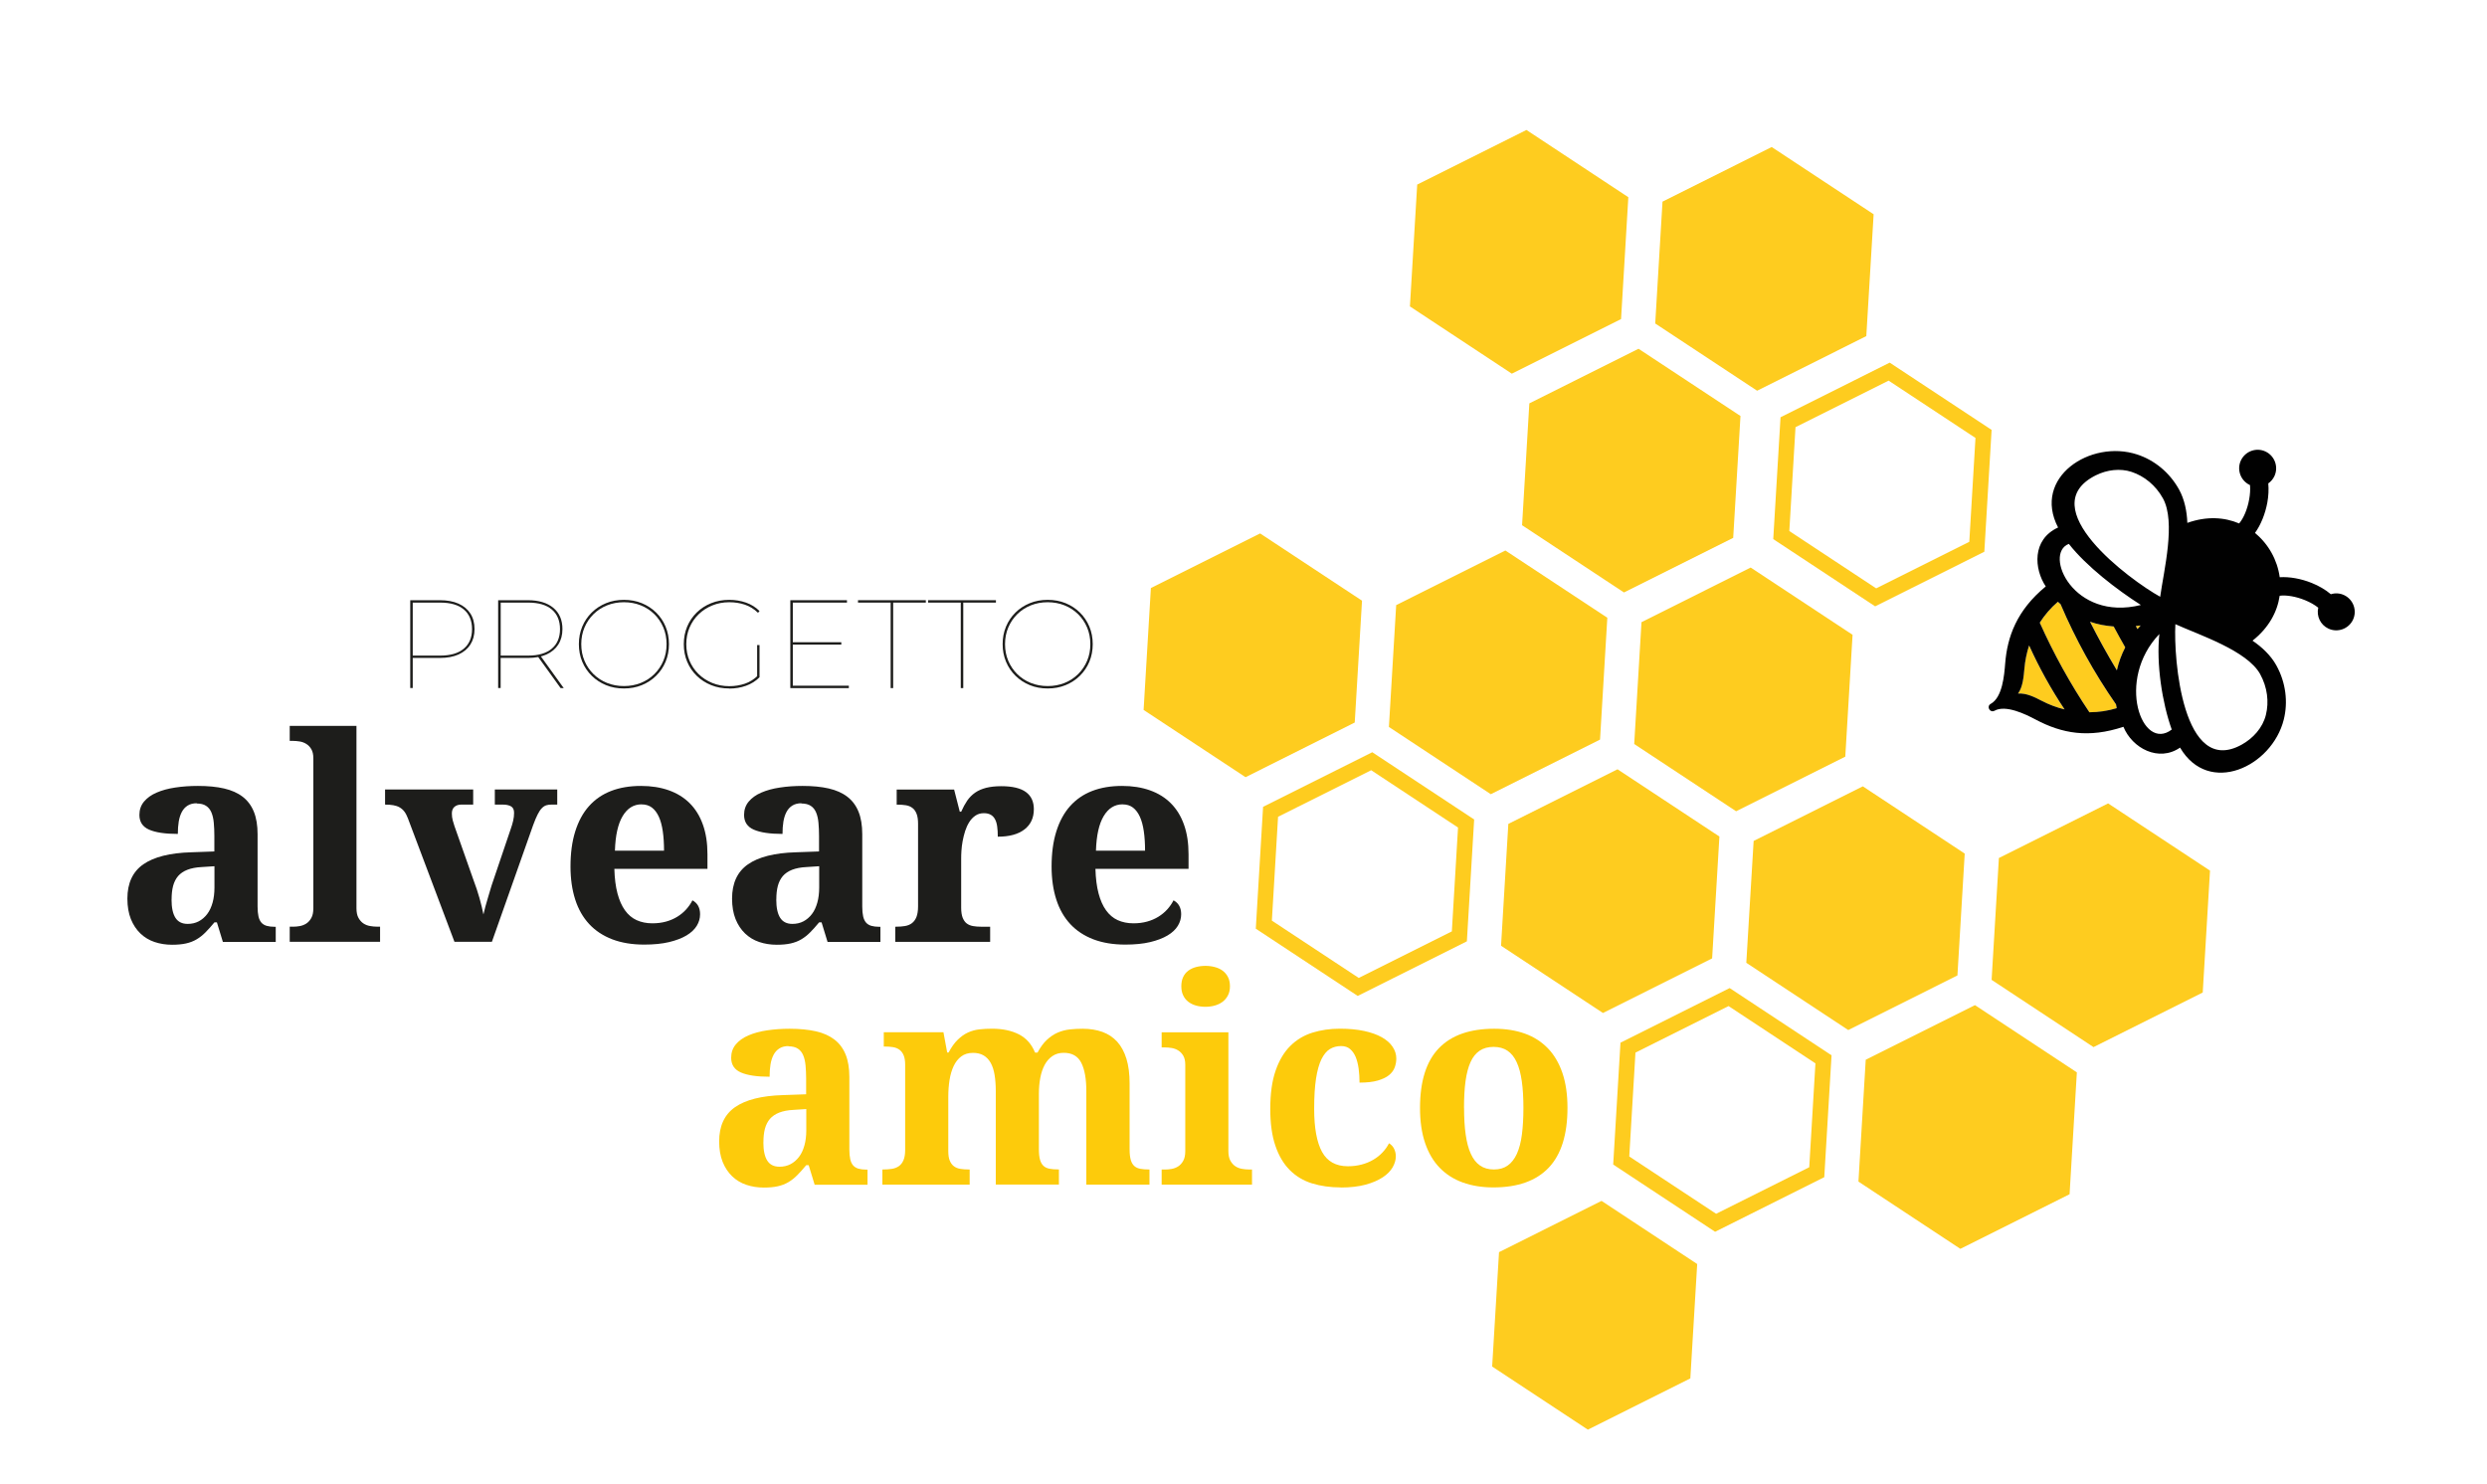 <svg xmlns="http://www.w3.org/2000/svg" id="Livello_1" viewBox="0 0 478.13 285.31"><defs><style>      .st0, .st1 {        fill-rule: evenodd;      }      .st0, .st2 {        fill: #fecc1f;      }      .st1 {        fill: #010101;      }      .st3 {        fill: #1d1d1b;      }      .st4 {        fill: #fdcb0b;      }    </style></defs><g><path class="st4" d="M151.61,201.14c-.69,0-1.28.15-1.75.44-.47.29-.85.7-1.13,1.23s-.48,1.15-.6,1.87c-.12.72-.17,1.51-.17,2.36-2.45,0-4.3-.28-5.54-.83-1.24-.55-1.85-1.49-1.85-2.83,0-1,.3-1.85.89-2.56.6-.71,1.4-1.29,2.43-1.73,1.02-.44,2.21-.77,3.57-.97,1.36-.2,2.81-.31,4.36-.31,1.92,0,3.6.17,5.03.49s2.62.86,3.57,1.59c.95.73,1.67,1.69,2.15,2.87.48,1.18.72,2.63.72,4.33v13.93c0,.75.06,1.37.17,1.87s.3.89.55,1.19c.25.29.59.5,1.01.63.43.12.94.19,1.55.19h.21v2.91h-10.16l-1.15-3.76h-.48c-.6.73-1.17,1.37-1.71,1.91-.53.54-1.1.99-1.71,1.35-.6.36-1.29.62-2.04.79-.76.17-1.65.25-2.68.25-1.21,0-2.33-.18-3.37-.53s-1.95-.9-2.72-1.64c-.77-.74-1.38-1.66-1.83-2.77-.44-1.11-.67-2.42-.67-3.93,0-2.97,1.02-5.17,3.05-6.59,2.04-1.42,5.1-2.2,9.19-2.32l4.48-.16v-3.01c0-.91-.04-1.74-.11-2.51-.07-.76-.22-1.42-.45-1.97-.23-.55-.57-.98-1.03-1.28-.45-.3-1.05-.45-1.8-.45ZM146.76,219.65c0,1.57.25,2.74.75,3.52.5.78,1.28,1.17,2.35,1.17.78,0,1.49-.16,2.12-.49s1.17-.8,1.63-1.4.8-1.34,1.04-2.2c.24-.86.36-1.83.36-2.89v-4.11l-2.45.16c-1.08.05-2,.23-2.75.52-.75.29-1.34.7-1.79,1.21-.44.52-.76,1.15-.96,1.89-.2.75-.29,1.62-.29,2.61Z"></path><path class="st4" d="M191.44,227.79v-17.98c0-1.17-.08-2.22-.23-3.13-.15-.92-.4-1.68-.75-2.31-.35-.62-.8-1.1-1.36-1.43-.56-.33-1.24-.49-2.04-.49-.91,0-1.66.23-2.27.69-.6.46-1.09,1.08-1.45,1.85-.36.77-.63,1.67-.79,2.69-.16,1.02-.24,2.09-.24,3.21v10.43c0,.77.09,1.38.28,1.84.19.46.45.82.79,1.08.34.26.75.43,1.24.51s1.04.12,1.64.12h.16v2.91h-16.78v-2.91h.11c.62,0,1.19-.04,1.71-.12.52-.08.96-.25,1.35-.52.38-.27.68-.65.89-1.15.21-.5.32-1.16.32-1.97v-16.33c0-.76-.09-1.38-.28-1.84-.19-.46-.45-.82-.8-1.08s-.76-.43-1.24-.51c-.48-.08-1.02-.12-1.63-.12h-.16v-2.75h11.47l.72,3.9h.27c.55-1.03,1.13-1.85,1.75-2.45.61-.6,1.27-1.07,1.96-1.39.69-.32,1.43-.52,2.2-.61s1.59-.13,2.44-.13c2.01,0,3.73.36,5.15,1.08,1.42.72,2.46,1.89,3.12,3.51h.48c.55-1.03,1.15-1.85,1.8-2.45.65-.6,1.34-1.07,2.08-1.39.74-.32,1.51-.52,2.32-.61.81-.09,1.64-.13,2.49-.13,1.4,0,2.67.21,3.79.61,1.12.41,2.07,1.04,2.84,1.89.77.85,1.36,1.94,1.77,3.27.41,1.33.61,2.91.61,4.76v12.67c0,.85.08,1.53.23,2.04.15.51.38.89.68,1.16.3.27.68.44,1.15.53.46.09,1,.13,1.6.13h.16v2.91h-12.14v-17.98c0-2.35-.32-4.16-.97-5.44-.65-1.28-1.77-1.92-3.37-1.92-.85,0-1.58.21-2.19.63-.6.42-1.1.98-1.48,1.69s-.66,1.54-.84,2.49-.27,1.95-.27,3v10.75c0,.85.08,1.53.23,2.04.15.51.38.89.68,1.16.3.27.68.44,1.15.53.46.09,1,.13,1.63.13h.16v2.91h-12.14Z"></path><path class="st4" d="M223.98,224.88c.41,0,.84-.04,1.29-.12s.87-.25,1.25-.49c.38-.25.7-.6.96-1.07.26-.46.39-1.08.39-1.87v-16.59c0-.73-.13-1.31-.39-1.75-.26-.44-.58-.77-.97-1.01s-.81-.4-1.27-.47c-.45-.07-.88-.11-1.27-.11h-.64v-2.91h12.83v22.83c0,.78.13,1.41.39,1.87.26.46.58.82.96,1.07.38.25.8.41,1.27.49.46.08.89.12,1.28.12h.64v2.91h-17.37v-2.91h.64ZM227.11,189.64c0-.69.12-1.29.36-1.79.24-.5.57-.9.99-1.21.42-.31.91-.54,1.47-.69.56-.15,1.17-.23,1.83-.23.62,0,1.22.08,1.79.23.57.15,1.07.38,1.49.69.43.31.77.72,1.03,1.21.26.5.39,1.09.39,1.79s-.13,1.26-.39,1.76c-.26.5-.6.91-1.03,1.23-.43.32-.92.56-1.49.72-.57.16-1.17.24-1.79.24-.66,0-1.27-.08-1.83-.24-.56-.16-1.05-.4-1.47-.72s-.75-.73-.99-1.23c-.24-.5-.36-1.08-.36-1.76Z"></path><path class="st4" d="M257.76,228.32c-2.01,0-3.85-.26-5.51-.77s-3.09-1.37-4.28-2.56c-1.19-1.19-2.12-2.75-2.77-4.67-.66-1.92-.99-4.28-.99-7.07,0-2.95.34-5.42,1.03-7.39.68-1.97,1.63-3.56,2.83-4.75,1.2-1.19,2.62-2.04,4.25-2.55,1.64-.51,3.4-.76,5.28-.76,1.76,0,3.32.15,4.67.44s2.48.7,3.39,1.21c.91.52,1.6,1.12,2.07,1.83.47.7.71,1.45.71,2.25,0,.59-.1,1.16-.31,1.72-.2.56-.57,1.05-1.09,1.48s-1.25.77-2.16,1.04c-.92.27-2.09.4-3.51.4,0-.94-.06-1.84-.17-2.69-.12-.85-.31-1.6-.57-2.24-.27-.64-.63-1.15-1.08-1.53-.45-.38-1.03-.57-1.72-.57-.8,0-1.52.19-2.15.57-.63.38-1.17,1.04-1.63,1.96-.45.92-.8,2.16-1.04,3.71s-.36,3.49-.36,5.82c0,3.7.51,6.46,1.52,8.3,1.01,1.83,2.67,2.75,4.96,2.75.94,0,1.83-.11,2.65-.33.83-.22,1.58-.53,2.25-.93.68-.4,1.27-.87,1.77-1.41.51-.54.92-1.12,1.24-1.75.44.27.77.63.99,1.08.21.45.32.93.32,1.43,0,.69-.21,1.4-.61,2.11-.41.71-1.04,1.36-1.91,1.93s-1.96,1.05-3.29,1.41c-1.33.36-2.93.55-4.78.55Z"></path><path class="st4" d="M301.35,213.03c0,5.14-1.21,8.97-3.61,11.5-2.41,2.53-5.95,3.79-10.63,3.79-2.19,0-4.15-.32-5.9-.95-1.74-.63-3.22-1.58-4.44-2.84-1.22-1.26-2.15-2.85-2.8-4.77-.65-1.92-.97-4.16-.97-6.72,0-5.14,1.2-8.96,3.61-11.47,2.41-2.51,5.96-3.76,10.66-3.76,2.19,0,4.15.31,5.88.93,1.73.62,3.21,1.57,4.43,2.83,1.22,1.26,2.15,2.85,2.8,4.76s.97,4.15.97,6.71ZM281.47,213.03c0,1.94.1,3.65.31,5.12.21,1.48.53,2.71.99,3.71.45,1,1.04,1.75,1.77,2.25.73.51,1.62.76,2.67.76s1.93-.25,2.65-.76c.72-.51,1.31-1.26,1.76-2.25.45-1,.78-2.23.97-3.71s.29-3.18.29-5.12-.1-3.67-.31-5.13c-.21-1.47-.53-2.69-.99-3.67-.45-.98-1.04-1.71-1.77-2.2s-1.62-.73-2.67-.73-1.94.24-2.67.73-1.32,1.22-1.76,2.2c-.44.98-.76,2.2-.96,3.67-.2,1.47-.29,3.18-.29,5.13Z"></path></g><g><path class="st3" d="M78.87,132.31v-16.9h5.72c1.38,0,2.57.22,3.56.66.99.44,1.75,1.07,2.28,1.9.53.82.8,1.82.8,2.99s-.27,2.15-.8,2.98-1.29,1.46-2.28,1.91c-.99.44-2.18.66-3.56.66h-5.46l.22-.22v6.01h-.48ZM79.35,126.25l-.22-.19h5.51c1.98,0,3.49-.45,4.54-1.34s1.57-2.15,1.57-3.75-.52-2.88-1.57-3.77-2.56-1.33-4.54-1.33h-5.51l.22-.19v10.58Z"></path><path class="st3" d="M95.77,132.31v-16.9h5.72c2.08,0,3.7.49,4.88,1.46,1.17.97,1.76,2.34,1.76,4.09,0,1.16-.27,2.15-.8,2.98s-1.29,1.46-2.28,1.91c-.99.44-2.18.66-3.56.66h-5.46l.22-.22v6.01h-.48ZM96.26,126.25l-.22-.19h5.51c1.98,0,3.49-.45,4.54-1.34s1.57-2.15,1.57-3.75-.52-2.88-1.57-3.77-2.56-1.33-4.54-1.33h-5.51l.22-.19v10.58ZM107.78,132.31l-4.42-6.13h.6l4.42,6.13h-.6Z"></path><path class="st3" d="M119.95,132.38c-1.24,0-2.39-.21-3.44-.64-1.05-.43-1.97-1.03-2.75-1.8-.78-.77-1.39-1.67-1.82-2.7-.43-1.03-.65-2.16-.65-3.38s.22-2.35.65-3.38c.43-1.03,1.04-1.93,1.82-2.7.78-.77,1.7-1.37,2.75-1.8,1.05-.43,2.2-.64,3.44-.64s2.39.21,3.44.64c1.05.43,1.97,1.03,2.75,1.8.78.77,1.39,1.67,1.82,2.7.43,1.03.65,2.16.65,3.38s-.22,2.35-.65,3.38c-.43,1.03-1.04,1.93-1.82,2.7-.78.77-1.7,1.37-2.75,1.8-1.05.43-2.2.64-3.44.64ZM119.95,131.92c1.16,0,2.24-.2,3.24-.6,1-.4,1.87-.97,2.61-1.7.74-.73,1.32-1.59,1.73-2.56.41-.97.62-2.04.62-3.2s-.21-2.23-.62-3.2c-.41-.97-.99-1.83-1.73-2.56-.74-.73-1.61-1.3-2.61-1.7-1-.4-2.08-.6-3.24-.6s-2.24.2-3.24.6-1.87.97-2.61,1.7c-.74.73-1.32,1.59-1.73,2.56-.41.97-.62,2.04-.62,3.2s.21,2.23.62,3.2c.41.97.99,1.83,1.73,2.56.74.73,1.61,1.3,2.61,1.7,1,.4,2.08.6,3.24.6Z"></path><path class="st3" d="M140.2,132.38c-1.26,0-2.41-.21-3.48-.64-1.06-.43-1.99-1.03-2.78-1.8-.79-.77-1.4-1.67-1.83-2.7-.43-1.03-.65-2.16-.65-3.38s.22-2.35.65-3.38c.43-1.03,1.05-1.93,1.83-2.7.79-.77,1.71-1.37,2.78-1.8,1.06-.43,2.22-.64,3.48-.64,1.14,0,2.22.18,3.22.53s1.87.89,2.6,1.62l-.29.34c-.77-.74-1.62-1.26-2.55-1.57-.93-.31-1.92-.46-2.98-.46-1.17,0-2.27.21-3.27.62-1.01.41-1.88.98-2.63,1.71s-1.33,1.59-1.74,2.56c-.41.97-.62,2.03-.62,3.18s.21,2.2.62,3.18c.41.97.99,1.83,1.74,2.56s1.63,1.3,2.63,1.71c1.01.41,2.1.62,3.27.62,1.06,0,2.06-.16,3.01-.48.94-.32,1.78-.85,2.52-1.59l.29.36c-.72.72-1.59,1.27-2.6,1.63-1.01.36-2.08.54-3.22.54ZM146.02,130.21l-.46-.05v-6.13h.46v6.18Z"></path><path class="st3" d="M151.94,132.31v-16.9h10.89v.46h-10.41v15.98h10.77v.46h-11.25ZM152.3,123.95v-.46h9.44v.46h-9.44Z"></path><path class="st3" d="M171.23,132.31v-16.44h-6.28v-.46h13.04v.46h-6.28v16.44h-.48Z"></path><path class="st3" d="M184.71,132.31v-16.44h-6.28v-.46h13.04v.46h-6.28v16.44h-.48Z"></path><path class="st3" d="M201.42,132.38c-1.24,0-2.39-.21-3.44-.64-1.05-.43-1.97-1.03-2.75-1.8-.78-.77-1.39-1.67-1.82-2.7-.43-1.03-.65-2.16-.65-3.38s.22-2.35.65-3.38c.43-1.03,1.04-1.93,1.82-2.7.78-.77,1.7-1.37,2.75-1.8,1.05-.43,2.2-.64,3.44-.64s2.39.21,3.44.64c1.05.43,1.97,1.03,2.75,1.8.78.77,1.39,1.67,1.82,2.7.43,1.03.65,2.16.65,3.38s-.22,2.35-.65,3.38c-.43,1.03-1.04,1.93-1.82,2.7-.78.77-1.7,1.37-2.75,1.8-1.05.43-2.2.64-3.44.64ZM201.42,131.92c1.16,0,2.24-.2,3.24-.6,1-.4,1.87-.97,2.61-1.7.74-.73,1.32-1.59,1.73-2.56.41-.97.62-2.04.62-3.2s-.21-2.23-.62-3.2c-.41-.97-.99-1.83-1.73-2.56-.74-.73-1.61-1.3-2.61-1.7-1-.4-2.08-.6-3.24-.6s-2.24.2-3.24.6-1.87.97-2.61,1.7c-.74.73-1.32,1.59-1.73,2.56-.41.97-.62,2.04-.62,3.2s.21,2.23.62,3.2c.41.97.99,1.83,1.73,2.56.74.73,1.61,1.3,2.61,1.7,1,.4,2.08.6,3.24.6Z"></path></g><g><polygon class="st2" points="271.06 58.92 272.46 35.49 293.46 24.99 313.05 37.92 311.65 61.35 290.65 71.85 271.06 58.92"></polygon><polygon class="st2" points="219.86 136.51 221.26 113.07 242.26 102.57 261.85 115.5 260.45 138.93 239.46 149.44 219.86 136.51"></polygon><polygon class="st2" points="318.22 62.2 319.62 38.77 340.61 28.27 360.21 41.2 358.8 64.63 337.81 75.13 318.22 62.2"></polygon><polygon class="st2" points="292.62 100.99 294.02 77.56 315.01 67.06 334.61 79.99 333.21 103.42 312.21 113.92 292.62 100.99"></polygon><path class="st2" d="M363.09,73.19l16.7,11.02-1.19,19.97-17.9,8.95-16.7-11.02,1.19-19.97,17.9-8.95M363.3,69.73l-20.99,10.5-1.4,23.43,19.59,12.93,20.99-10.5,1.4-23.43-19.59-12.93h0Z"></path><polygon class="st2" points="267.02 139.78 268.42 116.35 289.41 105.85 309.01 118.78 307.61 142.21 286.61 152.71 267.02 139.78"></polygon><path class="st2" d="M263.61,148.1l16.7,11.02-1.19,19.97-17.9,8.95-16.7-11.02,1.19-19.97,17.9-8.95M263.82,144.64l-20.99,10.5-1.4,23.43,19.59,12.93,20.99-10.5,1.4-23.43-19.59-12.93h0Z"></path><polygon class="st2" points="314.18 143.06 315.58 119.63 336.57 109.13 356.16 122.06 354.76 145.49 333.77 155.99 314.18 143.06"></polygon><polygon class="st2" points="288.58 181.85 289.98 158.42 310.97 147.92 330.56 160.85 329.16 184.28 308.17 194.78 288.58 181.85"></polygon><polygon class="st2" points="335.73 185.13 337.14 161.7 358.13 151.2 377.72 164.13 376.32 187.56 355.33 198.06 335.73 185.13"></polygon><path class="st2" d="M332.32,193.45l16.7,11.02-1.19,19.97-17.9,8.95-16.7-11.02,1.19-19.97,17.9-8.95M332.53,189.99l-20.99,10.5-1.4,23.43,19.59,12.93,20.99-10.5,1.4-23.43-19.59-12.93h0Z"></path><polygon class="st2" points="286.87 262.76 288.19 240.77 307.9 230.91 326.29 243.05 324.97 265.04 305.27 274.9 286.87 262.76"></polygon><polygon class="st2" points="382.89 188.41 384.29 164.98 405.29 154.48 424.88 167.41 423.48 190.84 402.48 201.34 382.89 188.41"></polygon><polygon class="st2" points="357.29 227.2 358.69 203.77 379.69 193.27 399.28 206.2 397.88 229.63 376.88 240.13 357.29 227.2"></polygon></g><g><path class="st3" d="M37.84,154.45c-.69,0-1.28.15-1.75.44-.47.29-.85.7-1.13,1.23s-.48,1.15-.6,1.87c-.12.72-.17,1.51-.17,2.36-2.45,0-4.3-.28-5.54-.83-1.24-.55-1.85-1.49-1.85-2.83,0-1,.3-1.85.89-2.56.6-.71,1.4-1.29,2.43-1.73,1.02-.44,2.21-.77,3.57-.97,1.36-.21,2.81-.31,4.36-.31,1.92,0,3.6.16,5.03.49,1.43.33,2.62.86,3.57,1.59.95.73,1.67,1.69,2.15,2.87.48,1.18.72,2.63.72,4.33v13.93c0,.75.06,1.37.17,1.87s.3.89.55,1.19c.25.29.59.5,1.01.63.43.12.94.19,1.55.19h.21v2.91h-10.16l-1.15-3.76h-.48c-.6.73-1.17,1.37-1.71,1.91-.53.54-1.1.99-1.71,1.35-.6.36-1.29.62-2.04.79-.76.17-1.65.25-2.68.25-1.21,0-2.33-.18-3.37-.53s-1.95-.9-2.72-1.64c-.77-.74-1.38-1.66-1.83-2.77-.44-1.11-.67-2.42-.67-3.93,0-2.97,1.02-5.17,3.05-6.59,2.04-1.42,5.1-2.2,9.19-2.32l4.48-.16v-3.01c0-.91-.04-1.74-.11-2.51-.07-.76-.22-1.42-.45-1.97-.23-.55-.57-.98-1.03-1.28-.45-.3-1.05-.45-1.8-.45ZM32.98,172.96c0,1.57.25,2.74.75,3.52.5.78,1.28,1.17,2.35,1.17.78,0,1.49-.16,2.12-.49s1.17-.8,1.63-1.4.8-1.34,1.04-2.2c.24-.86.36-1.83.36-2.89v-4.11l-2.45.16c-1.08.05-2,.23-2.75.52-.75.29-1.34.7-1.79,1.21-.44.52-.76,1.15-.96,1.89-.2.75-.29,1.62-.29,2.61Z"></path><path class="st3" d="M56.35,178.19c.41,0,.84-.04,1.29-.12s.87-.25,1.25-.49c.38-.25.7-.6.96-1.07.26-.46.39-1.08.39-1.87v-28.84c0-.73-.13-1.31-.39-1.75-.26-.44-.58-.77-.97-1.01s-.81-.4-1.27-.47c-.45-.07-.88-.11-1.27-.11h-.64v-2.88h12.83v35.05c0,.78.13,1.41.39,1.87.26.46.58.82.96,1.07.38.25.8.41,1.27.49.46.08.89.12,1.28.12h.64v2.91h-17.37v-2.91h.64Z"></path><path class="st3" d="M107.12,154.71h-1.09c-.37,0-.71.04-1,.13s-.58.27-.85.55c-.28.28-.55.68-.81,1.2-.27.52-.56,1.22-.88,2.09l-7.92,22.41h-7.2l-8.96-23.77c-.2-.52-.42-.94-.68-1.28-.26-.34-.56-.6-.91-.8-.35-.2-.75-.33-1.2-.41-.45-.08-.98-.12-1.59-.12v-2.91h16.94v2.91h-2.29c-.55,0-.99.15-1.32.44-.33.29-.49.72-.49,1.29,0,.44.06.88.17,1.31.12.43.23.79.33,1.09l3.65,10.35c.44,1.16.83,2.32,1.16,3.49.33,1.17.58,2.22.76,3.15.09-.43.21-.92.37-1.49.16-.57.32-1.12.48-1.67.16-.54.31-1.04.44-1.48.13-.44.23-.76.28-.93l3.71-10.96c.18-.5.32-1,.44-1.51.12-.51.17-1.01.17-1.51,0-.6-.2-1.02-.6-1.24-.4-.22-.91-.33-1.53-.33h-1.57v-2.91h12v2.91Z"></path><path class="st3" d="M123.84,181.63c-2.31,0-4.35-.34-6.12-1.01-1.77-.68-3.25-1.65-4.44-2.93-1.19-1.28-2.09-2.85-2.69-4.71s-.91-3.98-.91-6.36c0-2.56.3-4.81.91-6.75s1.48-3.56,2.64-4.86c1.16-1.3,2.57-2.27,4.25-2.92,1.68-.65,3.6-.97,5.75-.97,1.97,0,3.75.28,5.34.84,1.58.56,2.93,1.39,4.03,2.49s1.95,2.47,2.53,4.11c.59,1.64.88,3.54.88,5.71v2.8h-17.9c.05,1.83.25,3.41.6,4.72.35,1.32.83,2.4,1.44,3.25.61.85,1.36,1.49,2.24,1.89s1.89.61,3.03.61c.94,0,1.81-.11,2.61-.33.8-.22,1.52-.53,2.17-.93.65-.4,1.22-.87,1.71-1.41.49-.54.89-1.12,1.21-1.75.98.53,1.47,1.42,1.47,2.67,0,.78-.21,1.53-.64,2.23-.43.7-1.08,1.32-1.97,1.85-.89.53-2.01.96-3.35,1.28-1.34.32-2.94.48-4.79.48ZM123.34,154.66c-1.53,0-2.74.76-3.64,2.27-.9,1.51-1.39,3.73-1.48,6.64h9.44c0-1.39-.08-2.63-.24-3.73-.16-1.1-.41-2.04-.76-2.8-.35-.76-.79-1.35-1.33-1.76s-1.21-.61-1.99-.61Z"></path><path class="st3" d="M154.09,154.45c-.69,0-1.28.15-1.75.44-.47.29-.85.7-1.13,1.23s-.48,1.15-.6,1.87c-.12.72-.17,1.51-.17,2.36-2.45,0-4.3-.28-5.54-.83-1.24-.55-1.85-1.49-1.85-2.83,0-1,.3-1.85.89-2.56.6-.71,1.4-1.29,2.43-1.73,1.02-.44,2.21-.77,3.57-.97,1.36-.21,2.81-.31,4.36-.31,1.92,0,3.6.16,5.03.49,1.43.33,2.62.86,3.57,1.59.95.73,1.67,1.69,2.15,2.87.48,1.18.72,2.63.72,4.33v13.93c0,.75.06,1.37.17,1.87s.3.89.55,1.19c.25.29.59.5,1.01.63.43.12.94.19,1.55.19h.21v2.91h-10.16l-1.15-3.76h-.48c-.6.73-1.17,1.37-1.71,1.91-.53.54-1.1.99-1.71,1.35-.6.36-1.29.62-2.04.79-.76.17-1.65.25-2.68.25-1.21,0-2.33-.18-3.37-.53s-1.95-.9-2.72-1.64c-.77-.74-1.38-1.66-1.83-2.77-.44-1.11-.67-2.42-.67-3.93,0-2.97,1.02-5.17,3.05-6.59,2.04-1.42,5.1-2.2,9.19-2.32l4.48-.16v-3.01c0-.91-.04-1.74-.11-2.51-.07-.76-.22-1.42-.45-1.97-.23-.55-.57-.98-1.03-1.28-.45-.3-1.05-.45-1.8-.45ZM149.24,172.96c0,1.57.25,2.74.75,3.52.5.78,1.28,1.17,2.35,1.17.78,0,1.49-.16,2.12-.49s1.17-.8,1.63-1.4.8-1.34,1.04-2.2c.24-.86.36-1.83.36-2.89v-4.11l-2.45.16c-1.08.05-2,.23-2.75.52-.75.29-1.34.7-1.79,1.21-.44.52-.76,1.15-.96,1.89-.2.75-.29,1.62-.29,2.61Z"></path><path class="st3" d="M190.37,181.1h-18.25v-2.91h.16c.62,0,1.19-.04,1.71-.13.52-.09.96-.27,1.33-.55s.66-.67.87-1.19c.2-.52.31-1.2.31-2.05v-15.85c0-.8-.09-1.44-.28-1.93-.19-.49-.45-.87-.8-1.13-.35-.27-.76-.44-1.24-.52-.48-.08-1.02-.12-1.63-.12h-.16v-2.91h11.04l1.09,4.27h.27c.36-.82.75-1.53,1.17-2.15.43-.61.94-1.12,1.53-1.53.6-.41,1.3-.71,2.11-.92.81-.2,1.77-.31,2.89-.31,2.15,0,3.73.38,4.75,1.13s1.52,1.85,1.52,3.29c0,1.67-.6,2.97-1.81,3.9s-2.92,1.39-5.12,1.39c0-.75-.04-1.4-.12-1.97s-.22-1.04-.43-1.41c-.2-.37-.48-.66-.83-.85s-.78-.29-1.29-.29c-.64,0-1.19.16-1.65.48s-.85.73-1.17,1.24c-.32.51-.58,1.08-.79,1.72-.2.64-.36,1.29-.48,1.93s-.19,1.27-.23,1.85c-.04.59-.05,1.09-.05,1.52v9.44c0,.8.1,1.45.29,1.93.2.49.46.86.8,1.11.34.25.74.41,1.21.49s.97.12,1.51.12h1.76v2.91Z"></path><path class="st3" d="M216.33,181.63c-2.31,0-4.35-.34-6.12-1.01-1.77-.68-3.25-1.65-4.44-2.93-1.19-1.28-2.09-2.85-2.69-4.71s-.91-3.98-.91-6.36c0-2.56.3-4.81.91-6.75s1.48-3.56,2.64-4.86c1.16-1.3,2.57-2.27,4.25-2.92,1.68-.65,3.6-.97,5.75-.97,1.97,0,3.75.28,5.34.84,1.58.56,2.93,1.39,4.03,2.49s1.95,2.47,2.53,4.11c.59,1.64.88,3.54.88,5.71v2.8h-17.9c.05,1.83.25,3.41.6,4.72.35,1.32.83,2.4,1.44,3.25.61.85,1.36,1.49,2.24,1.89s1.89.61,3.03.61c.94,0,1.81-.11,2.61-.33.8-.22,1.52-.53,2.17-.93.65-.4,1.22-.87,1.71-1.41.49-.54.89-1.12,1.21-1.75.98.53,1.47,1.42,1.47,2.67,0,.78-.21,1.53-.64,2.23-.43.7-1.08,1.32-1.97,1.85-.89.53-2.01.96-3.35,1.28-1.34.32-2.94.48-4.79.48ZM215.82,154.66c-1.53,0-2.74.76-3.64,2.27-.9,1.51-1.39,3.73-1.48,6.64h9.44c0-1.39-.08-2.63-.24-3.73-.16-1.1-.41-2.04-.76-2.8-.35-.76-.79-1.35-1.33-1.76s-1.21-.61-1.99-.61Z"></path></g><g><g><path class="st0" d="M396.91,136.41c-2.62-3.92-4.88-8.03-6.82-12.3-.48,1.47-.77,2.95-.9,4.4-.14,1.51-.27,3.56-1.23,4.85,1.56-.12,3.24.71,4.54,1.39,1.39.73,2.87,1.29,4.4,1.66Z"></path><path class="st0" d="M406.81,135.44c-4.24-6.08-7.77-12.5-10.66-19.26-.17-.16-.35-.31-.52-.47-1.4,1.2-2.55,2.57-3.48,4.02,2.7,6.04,5.88,11.79,9.55,17.24,1.78-.01,3.55-.27,5.25-.79-.05-.25-.09-.49-.13-.73Z"></path><path class="st0" d="M408.59,124.48c-.76-1.33-1.5-2.66-2.22-4.02-1.62-.11-3.12-.41-4.55-.91,1.61,3.18,3.33,6.3,5.17,9.35.33-1.54.87-3.02,1.61-4.42Z"></path><path class="st0" d="M410.62,120.38l.33.58c.19-.23.39-.46.6-.69-.31.04-.62.08-.92.11Z"></path></g><path class="st1" d="M445.69,116.83c-.38,1.6.39,3.3,1.93,4.03,1.77.84,3.89.09,4.74-1.68.84-1.77.09-3.89-1.68-4.74-.84-.4-1.75-.44-2.57-.18-1.05-.89-2.32-1.62-3.66-2.16-2.04-.83-4.3-1.23-6.17-1.11-.45-3.31-2.17-6.4-4.76-8.51,1.11-1.52,1.98-3.67,2.38-5.86.22-1.22.29-2.48.18-3.67.49-.34.9-.81,1.17-1.38.84-1.77.09-3.89-1.68-4.74s-3.89-.09-4.74,1.68-.09,3.89,1.68,4.74c.02,0,.04.02.06.03.07.85.01,1.79-.16,2.72-.33,1.87-1.06,3.63-1.93,4.65-2.84-1.21-6.25-1.43-9.96-.11-.08-2.18-.53-4.49-1.59-6.41-1.85-3.34-4.79-5.67-8.05-6.74-8.99-2.95-20.21,4.42-15.21,14.04-5.08,2.33-4.6,8-2.37,11.33-5.63,4.63-7.4,9.75-7.8,14.8-.18,2.27-.52,6.53-2.78,7.78-.88.48-.15,1.81.73,1.32,2.16-1.19,5.94.66,7.87,1.68,5.1,2.71,10.21,3.64,16.91,1.41,1.69,4.12,6.78,6.84,10.89,4,5.51,9.39,17.68,3.7,19.94-5.4.83-3.33.42-7.07-1.43-10.41-1.06-1.92-2.78-3.53-4.58-4.75,3.14-2.48,4.77-5.55,5.22-8.64,1.32-.17,3.15.15,4.87.85.96.39,1.85.89,2.56,1.46ZM402.98,91.37c2.09-1.04,4.64-1.35,6.8-.64,2.44.8,4.65,2.57,6.05,5.1,2.52,4.56.16,13.9-.53,18.92-5.82-3.21-24.74-17.22-12.33-23.38ZM406.98,128.9c-1.84-3.05-3.56-6.16-5.17-9.35,1.43.5,2.94.79,4.55.91.72,1.35,1.46,2.69,2.22,4.02-.73,1.41-1.27,2.88-1.61,4.43ZM410.62,120.38c.31-.03.61-.07.92-.11-.21.23-.4.46-.6.69l-.33-.58ZM397.74,104.58c3.36,4.29,9.23,8.81,13.85,11.75-13.02,3.24-18.78-9.88-13.85-11.75ZM392.51,134.75c-1.3-.69-2.98-1.52-4.54-1.39.95-1.29,1.09-3.34,1.23-4.85.13-1.45.42-2.93.9-4.4,1.94,4.28,4.2,8.38,6.82,12.3-1.53-.37-3.01-.93-4.4-1.66ZM401.7,136.97c-3.67-5.45-6.84-11.2-9.55-17.24.92-1.45,2.08-2.82,3.48-4.02.17.16.35.32.52.47,2.89,6.76,6.43,13.19,10.66,19.26.04.24.08.48.13.73-1.7.52-3.47.78-5.25.79ZM415.14,121.91c-.61,5.74.54,13.24,2.38,18.37-5.71,4.4-10.84-9.51-2.38-18.37ZM434.52,129.63c1.4,2.54,1.72,5.34,1.1,7.84-.62,2.49-2.47,4.51-4.68,5.73-11.34,6.23-13.09-16.64-12.72-23.18,4.61,2.09,13.78,5.06,16.31,9.62Z"></path></g></svg>